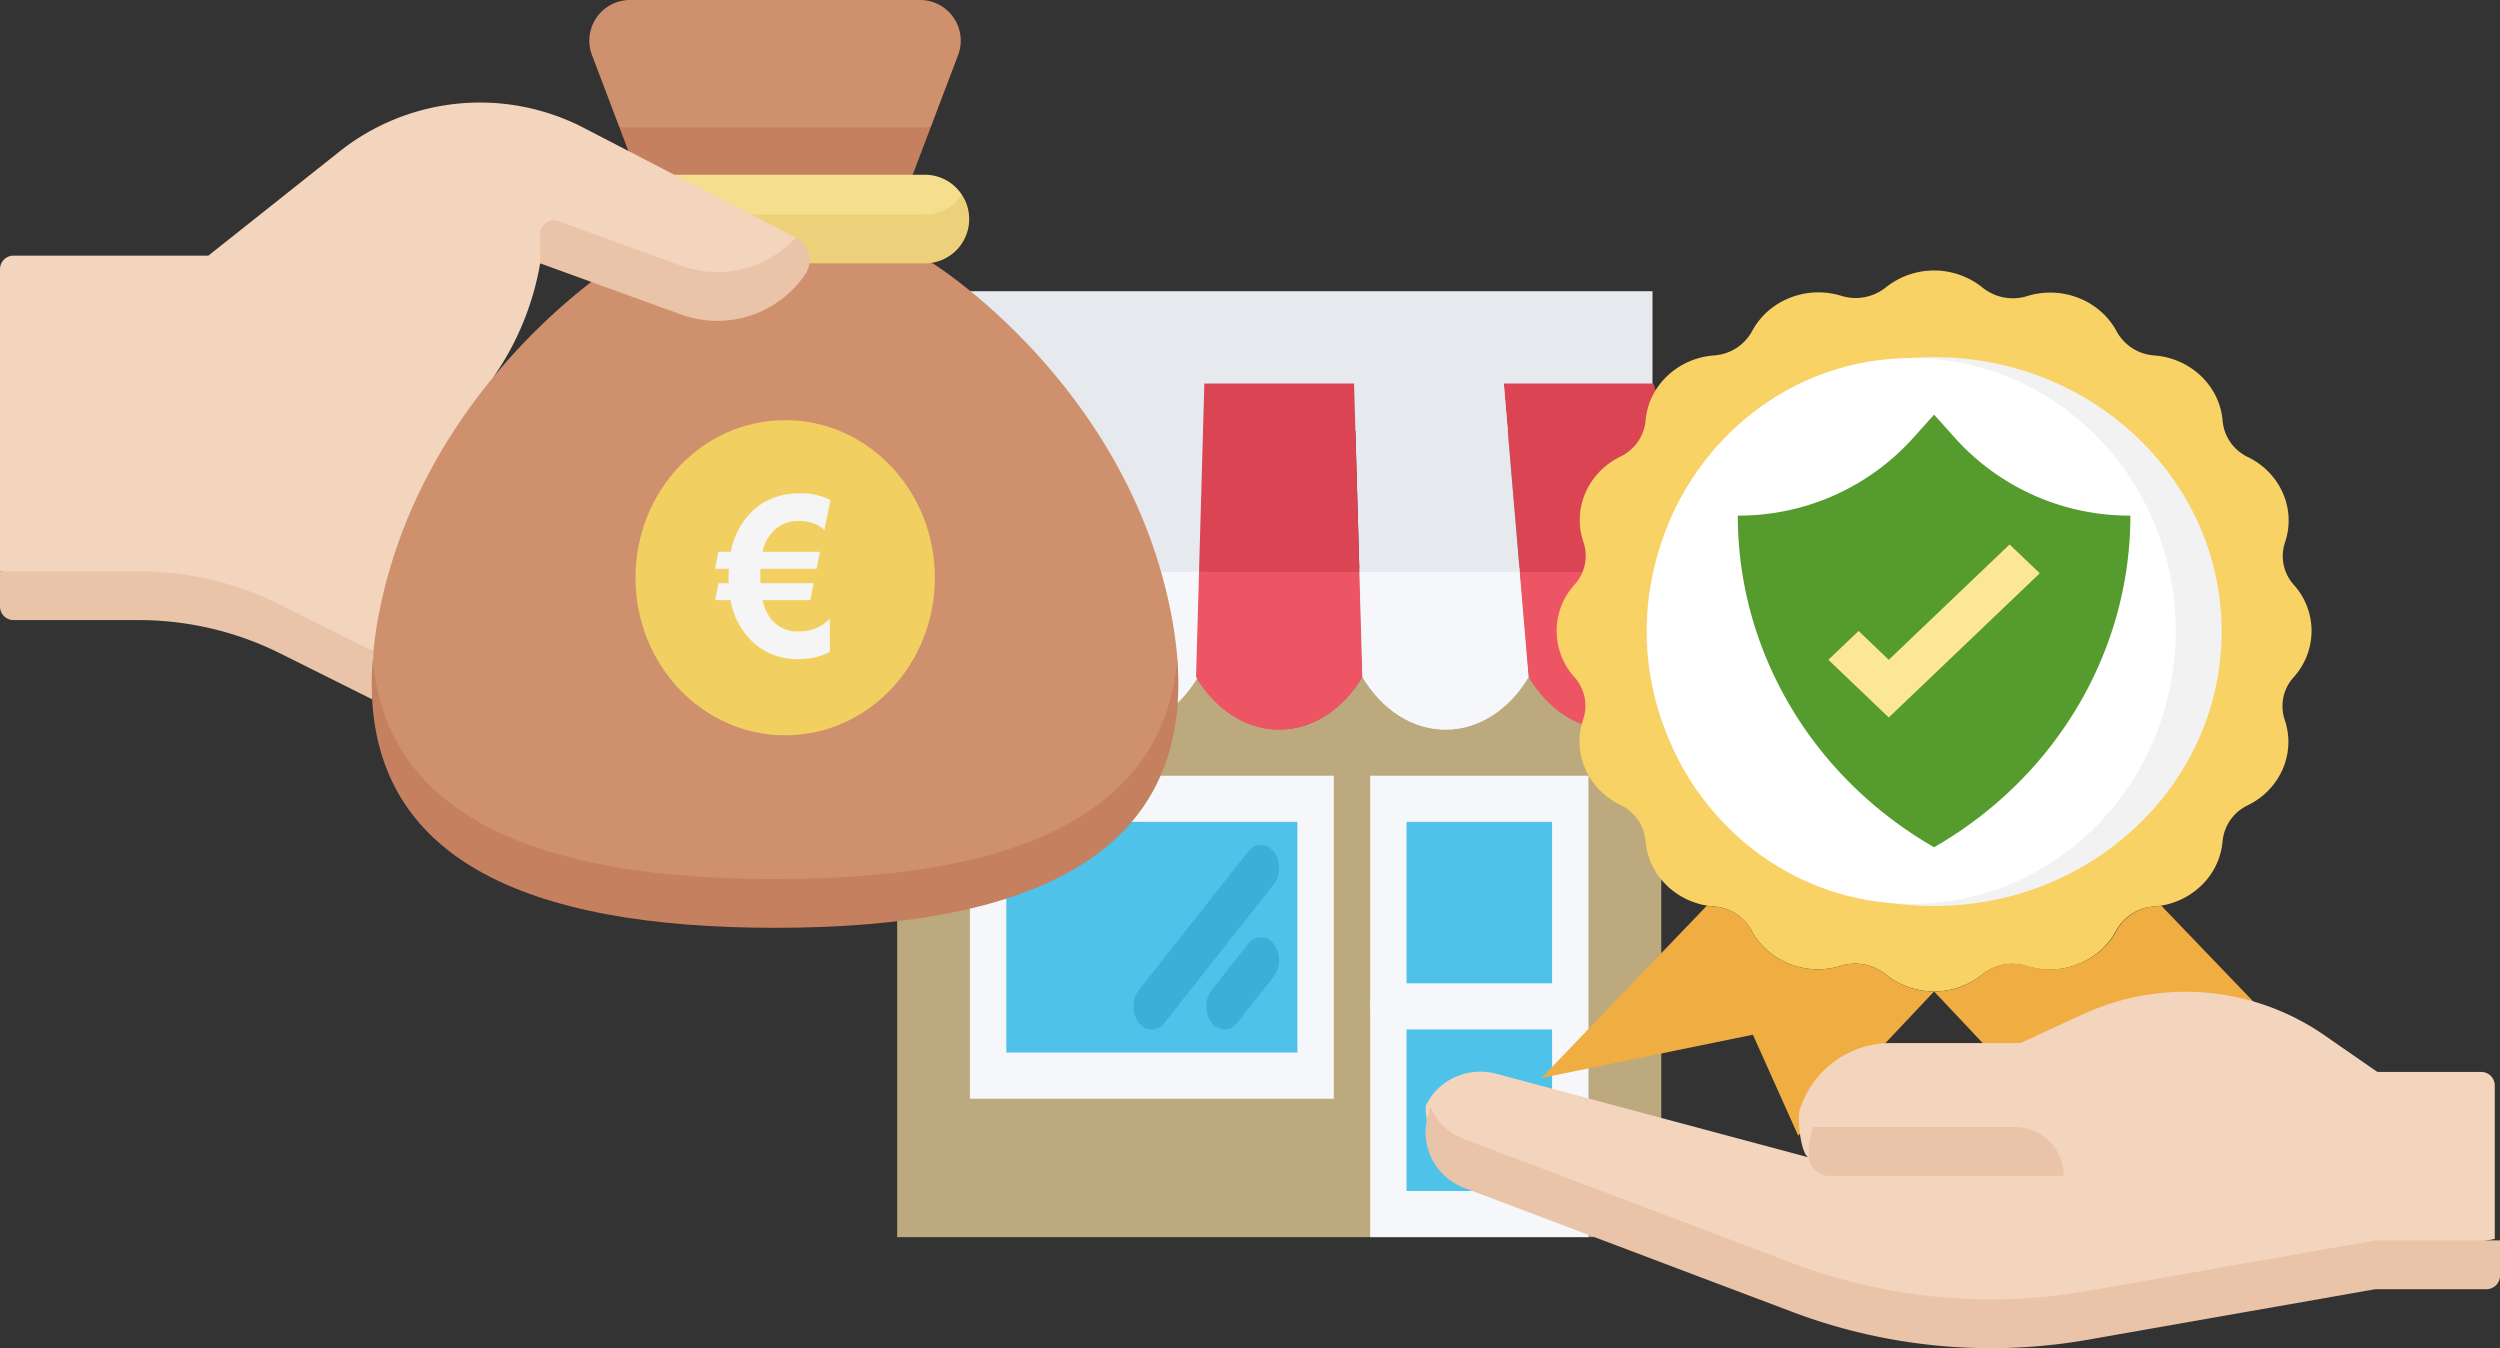 <svg xmlns="http://www.w3.org/2000/svg" width="952.002" height="513.379"><rect width="100%" height="100%" fill="#333333" stroke="none"/><g data-name="Groupe 6"><path data-name="Rectangle 1" fill="#bcaa7e" d="M341.639 216.322h290.976V471.1H341.639z"/><path data-name="Rectangle 2" fill="#4fc2e9" d="M532.016 303.278h60.575v161.42h-60.575z"/><path data-name="Rectangle 3" fill="#e6e9ed" d="M344.605 110.9h284.663v53.262H344.605z"/><path data-name="Rectangle 4" fill="#4fc2e9" d="M376.279 304.174h124.708v105.43H376.279z"/><g data-name="Groupe 4" fill="#f5f7fa"><path data-name="Tracé 14" d="M369.352 295.392v123h138.561v-123Zm124.7 105.419H383.204v-87.855H494.05Z"/><path data-name="Tracé 15" d="M521.765 295.392V471.1H604.9V295.392Zm69.28 158.142h-55.428V312.956h55.428Z"/></g><g data-name="Groupe 5" fill="#3bafda"><path data-name="Tracé 16" d="M480.149 356.885a6.263 6.263 0 0 0-4.9 2.581l-13.852 17.565a10.062 10.062 0 0 0-2.036 6.215c0 4.854 3.109 8.784 6.936 8.784a6.264 6.264 0 0 0 4.891-2.568l13.862-17.579a10.082 10.082 0 0 0 2.025-6.2c.001-4.86-3.098-8.798-6.926-8.798Z"/><path data-name="Tracé 17" d="M485.05 336.75a10.121 10.121 0 0 0 2.025-6.215c0-4.854-3.1-8.783-6.927-8.783a6.252 6.252 0 0 0-4.9 2.568l-41.566 52.71a10.062 10.062 0 0 0-2.036 6.215c0 4.854 3.1 8.783 6.927 8.783a6.252 6.252 0 0 0 4.9-2.568Z"/></g><path data-name="Tracé 18" d="M592.585 374.463h-63.893c-3.827 0-6.927 3.928-6.927 8.783s3.1 8.784 6.927 8.784h63.894c3.827 0 6.927-3.929 6.927-8.784s-3.1-8.783-6.928-8.783Z" fill="#f5f7fa"/><path data-name="Tracé 19" d="M613.808 277.826c21.861 0 39.592-22.483 39.592-50.206a64.348 64.348 0 0 0-.486-7.845l-.223-1.58c-.04-.244-.071-.488-.1-.732l-22.946-71.419h-57.008l9.5 111.7 1.336 2.132c7.269 10.962 18.154 17.95 30.335 17.95Z" fill="#da4453"/><path data-name="Tracé 20" d="m515.632 146.044 3.159 111.7c7.23 12.186 18.732 20.083 31.674 20.083 12.961 0 24.443-7.9 31.673-20.083l-9.5-111.7Z" fill="#e6e9ed"/><path data-name="Tracé 21" d="M361.181 277.826c-21.861 0-39.581-22.488-39.581-50.207a62.344 62.344 0 0 1 .485-7.845h-.01l.233-1.58c.03-.244.061-.488.1-.732l22.946-71.418h57l-9.511 111.694-1.327 2.132c-7.258 10.968-18.154 17.956-30.335 17.956Z" fill="#da4453"/><path data-name="Tracé 22" d="m459.36 146.044-3.17 111.7c-7.219 12.186-18.712 20.083-31.673 20.083-12.941 0-24.444-7.9-31.674-20.083l9.508-111.7Z" fill="#e6e9ed"/><path data-name="Tracé 23" d="m458.62 146.044-3.159 111.7c7.21 12.186 18.713 20.083 31.663 20.083s24.453-7.9 31.663-20.083l-3.159-111.7Z" fill="#da4453"/><path data-name="Tracé 24" d="m322.369 217.732-.061.462-.233 1.58h.01a62.353 62.353 0 0 0-.485 7.844c0 27.722 17.72 50.206 39.581 50.206 12.181 0 23.076-6.985 30.337-17.951l1.327-2.132 3.413-40.011h-73.889Z" fill="#ed5564"/><path data-name="Tracé 25" d="m396.257 217.732-3.413 40.011c7.23 12.186 18.732 20.083 31.674 20.083 12.961 0 24.454-7.9 31.673-20.083l1.134-40.011Z" fill="#f5f7fa"/><path data-name="Tracé 26" d="m456.595 217.732-1.134 40.011c7.21 12.186 18.713 20.083 31.663 20.083s24.453-7.9 31.663-20.083l-1.133-40.011Z" fill="#ed5564"/><path data-name="Tracé 27" d="m517.655 217.732 1.133 40.011c7.23 12.186 18.732 20.083 31.674 20.083 12.961 0 24.443-7.9 31.673-20.083l-3.4-40.011Z" fill="#f5f7fa"/><path data-name="Tracé 28" d="m652.914 219.774-.223-1.58c-.02-.154-.051-.308-.071-.462h-73.888l3.4 40.011 1.336 2.132c7.271 10.965 18.156 17.951 30.337 17.951 21.861 0 39.592-22.483 39.592-50.206a64.235 64.235 0 0 0-.486-7.846Z" fill="#ed5564"/><g transform="translate(581 100.999)"><path data-name="Tracé 29" d="M299.25 139.273a26.3 26.3 0 0 0-6.745-17.544 16.326 16.326 0 0 1-3.364-16.193c4.28-12.663-1.7-26.421-14.111-32.469a16.94 16.94 0 0 1-9.654-13.81c-1.086-13.269-12.1-23.821-25.99-24.9a17.733 17.733 0 0 1-14.375-9.181c-6.359-11.838-20.767-17.526-34.023-13.431a18.366 18.366 0 0 1-17.055-3.251 29.426 29.426 0 0 0-36.8-.055 18.344 18.344 0 0 1-16.957 3.212c-13.26-4.088-27.667 1.622-34 13.475a17.781 17.781 0 0 1-14.461 9.22C57.824 35.38 46.775 45.894 45.64 59.157a16.9 16.9 0 0 1-9.614 13.728c-12.4 6.072-18.352 19.832-14.064 32.491a16.343 16.343 0 0 1-3.4 16.287 26.2 26.2 0 0 0-.058 35.143A16.32 16.32 0 0 1 21.86 173c-4.28 12.663 1.7 26.421 14.111 32.469a16.929 16.929 0 0 1 9.654 13.81c1.086 13.267 12.1 23.818 25.984 24.9a17.733 17.733 0 0 1 14.375 9.181c6.363 11.84 20.776 17.527 34.027 13.433a18.366 18.366 0 0 1 17.054 3.251 29.426 29.426 0 0 0 36.8.055 18.344 18.344 0 0 1 16.957-3.212c13.26 4.088 27.667-1.622 34-13.475a17.769 17.769 0 0 1 14.461-9.22c13.894-1.037 24.944-11.555 26.076-24.82a16.9 16.9 0 0 1 9.614-13.728c12.4-6.072 18.352-19.832 14.065-32.491a16.344 16.344 0 0 1 3.4-16.287 26.34 26.34 0 0 0 6.808-17.594Z" fill="#f9d266"/><path data-name="Tracé 30" d="m155.5 276.55-51.75 54.911-17.25-38.442L6 309.497l63-65.63c.862.148 1.725.258 2.611.324a17.733 17.733 0 0 1 14.375 9.181c6.359 11.838 20.767 17.526 34.023 13.431a18.366 18.366 0 0 1 17.054 3.251 29.129 29.129 0 0 0 18.44 6.5Z" fill="#f0ae42"/><path data-name="Tracé 31" d="m155.5 276.55 51.75 54.911 17.25-38.442 80.5 16.473-63-65.63c-.863.148-1.725.258-2.611.324a17.733 17.733 0 0 0-14.375 9.181c-6.355 11.843-20.764 17.531-34.019 13.436a18.366 18.366 0 0 0-17.055 3.251 29.129 29.129 0 0 1-18.44 6.496Z" fill="#f0ae42"/><ellipse data-name="Ellipse 2" cx="109.5" cy="104.5" rx="109.5" ry="104.5" transform="translate(46 35.001)" fill="#f2f2f2"/><ellipse data-name="Ellipse 3" cx="100.625" cy="103.914" rx="100.625" ry="103.914" transform="translate(46.25 35.359)" fill="#fff"/><path data-name="Tracé 32" d="m155.5 221.639 1.3-.763c45.65-26.827 73.45-74.348 73.45-125.532a89.285 89.285 0 0 1-66.449-29.188l-8.301-9.25-8.3 9.247a89.277 89.277 0 0 1-66.45 29.191c0 51.185 27.806 98.708 73.454 125.537Z" fill="#559b2d"/><path data-name="Tracé 33" d="m115.25 150.255 23 21.964 57.5-54.911-11.5-10.982-46 43.929-11.5-10.982Z" fill="#fce797"/></g><g data-name="Groupe 3"><path data-name="Tracé 1" d="M542.864 421.317c0 11.883 6.744 18.639 12.622 20.86l125.053 47.254a213.819 213.819 0 0 0 112.6 10.576l109.439-19.233 47.427-9v-58.417a5.161 5.161 0 0 0-5.161-5.161H905.32l-20.187-13.979a93.022 93.022 0 0 0-91.847-8.019l-23.909 11.005H719.94a36.228 36.228 0 0 0-34.6 25.49c-1.049 3.389.452 16.879 3.366 18.027h-.02L569.9 408.904c-10.695-2.865-22.181 2.063-26.891 12.083-.051.109-.1.22-.145.33Z" fill="#f3d4bc"/><g data-name="Groupe 1"><path data-name="Tracé 2" d="m235.891 48.552 6.827 18 52.493 9 52.346-9 6.827-18-59.173-9Z" fill="#c5815f"/><path data-name="Tracé 3" d="M295.137 343.728c85.422 0 153.2-25.549 153.2-92.889a151.374 151.374 0 0 0-2.223-16.37c-16.691-88.028-90.921-134.185-90.921-134.185l-60.054-9-60.054 9s-23.544 14.64-47.094 43.153L158 162.049l-22.841 63.419s7.185 20.152 6.777 25.369c0 71.244 67.776 92.891 153.2 92.891Z" fill="#cf916d"/><path data-name="Tracé 4" d="M238.074 90.7H352.2c5.88 0 14.07-5.391 14.07-16.576a16.843 16.843 0 0 0-14.07-7.576H238.074A16.842 16.842 0 0 0 224 74.127c0 9.773 8.194 16.573 14.074 16.573Z" fill="#f5de8e"/><path data-name="Tracé 5" d="M352.2 81.7H238.074A16.842 16.842 0 0 1 224 74.127a16.858 16.858 0 0 0 14.07 26.156H352.2a16.858 16.858 0 0 0 14.07-26.156A16.84 16.84 0 0 1 352.2 81.7Z" fill="#edd17a"/><path data-name="Tracé 6" d="M235.891 48.552h118.492l10.458-27.578A15.483 15.483 0 0 0 350.364 0H239.911a15.484 15.484 0 0 0-14.478 20.974Z" fill="#cf916d"/><path data-name="Tracé 7" d="m212.616 93.217 46.694 16.952c15.636 5.676 40.653-1.831 43.673-19.673l-80.665-41.8a85.976 85.976 0 0 0-93.018 8.991l-49.957 39.66H5.161A5.161 5.161 0 0 0 0 102.508v115.043l52.835 9a120.685 120.685 0 0 1 53.883 12.7L142.191 248l.01.007c.43-4.354 1.073-8.861 1.961-13.542 7.286-38.425 25.535-68.862 43.788-90.974a107.211 107.211 0 0 0 17.743-43.211Z" fill="#f3d4bc"/><path data-name="Tracé 8" d="m205.693 100.284 53.617 19.465a40.527 40.527 0 0 0 47.4-15.394 9.256 9.256 0 0 0 1.547-5.182 9.773 9.773 0 0 0-5.276-8.677 40.532 40.532 0 0 1-43.673 10.673l-46.692-16.952a5.162 5.162 0 0 0-6.923 4.852Z" fill="#eac4a9"/><path data-name="Tracé 9" d="m142.192 248-35.473-17.756a120.688 120.688 0 0 0-53.883-12.7H0v13.426a5.161 5.161 0 0 0 5.161 5.161h47.674a120.688 120.688 0 0 1 53.883 12.7l35 17.463.007-.019Z" fill="#eac4a9"/><path data-name="Tracé 10" d="M295.137 334.728c-85.422 0-147.81-21.246-153.2-83.89-6.032 77.09 59.825 102.471 153.2 102.471s159.23-25.381 153.2-102.47c-5.39 62.642-67.778 83.889-153.2 83.889Z" fill="#c5815f"/></g><g data-name="Groupe 2"><path data-name="Tracé 12" d="M795.136 491.57a213.829 213.829 0 0 1-112.6-10.576L557.487 433.74a22.515 22.515 0 0 1-12.622-11.86 22.612 22.612 0 0 0 12.622 30.441l125.053 47.258a213.819 213.819 0 0 0 112.6 10.576l109.439-19.234h42.262a5.161 5.161 0 0 0 5.16-5.165v-13.419h-47.426Z" fill="#eac4a9"/></g><path data-name="Tracé 11" d="M688.726 439.889a7.852 7.852 0 0 0 4.98 7.3h-.02l1.546.55h90.634a18.577 18.577 0 0 0-18.577-18.577h-76.948a36.2 36.2 0 0 0-1.615 10.723Z" fill="#eac4a9"/></g><g transform="translate(241.2 159.6)"><ellipse data-name="Ellipse 1" cx="57" cy="60" rx="57" ry="60" transform="translate(.8 .4)" fill="#f2cf61"/><path data-name="Tracé 13" d="m75.067 30.799-2.343 11.535q-3.376-3.538-9.848-3.54a12.926 12.926 0 0 0-10.482 4.872 16.449 16.449 0 0 0-3.216 6.87h21.841l-1.27 6.455H48.384q-.04.959-.039 2.458 0 1.457.08 3.039h20.212l-1.271 6.455H49.258a16.738 16.738 0 0 0 3.058 7 12.653 12.653 0 0 0 10.326 4.914q7.624 0 12.151-4.914v12.736a25.556 25.556 0 0 1-12.032 2.707 24.45 24.45 0 0 1-19.06-8.329 28.781 28.781 0 0 1-6.711-14.116h-5.877l1.27-6.455h3.893q-.04-1-.039-2.124 0-1.915.079-3.374h-5.2l1.27-6.455h4.725a29 29 0 0 1 6.632-13.867q7.5-8.412 19.735-8.412a25 25 0 0 1 11.589 2.545Z" fill="#f5f5f5"/></g></g></svg>